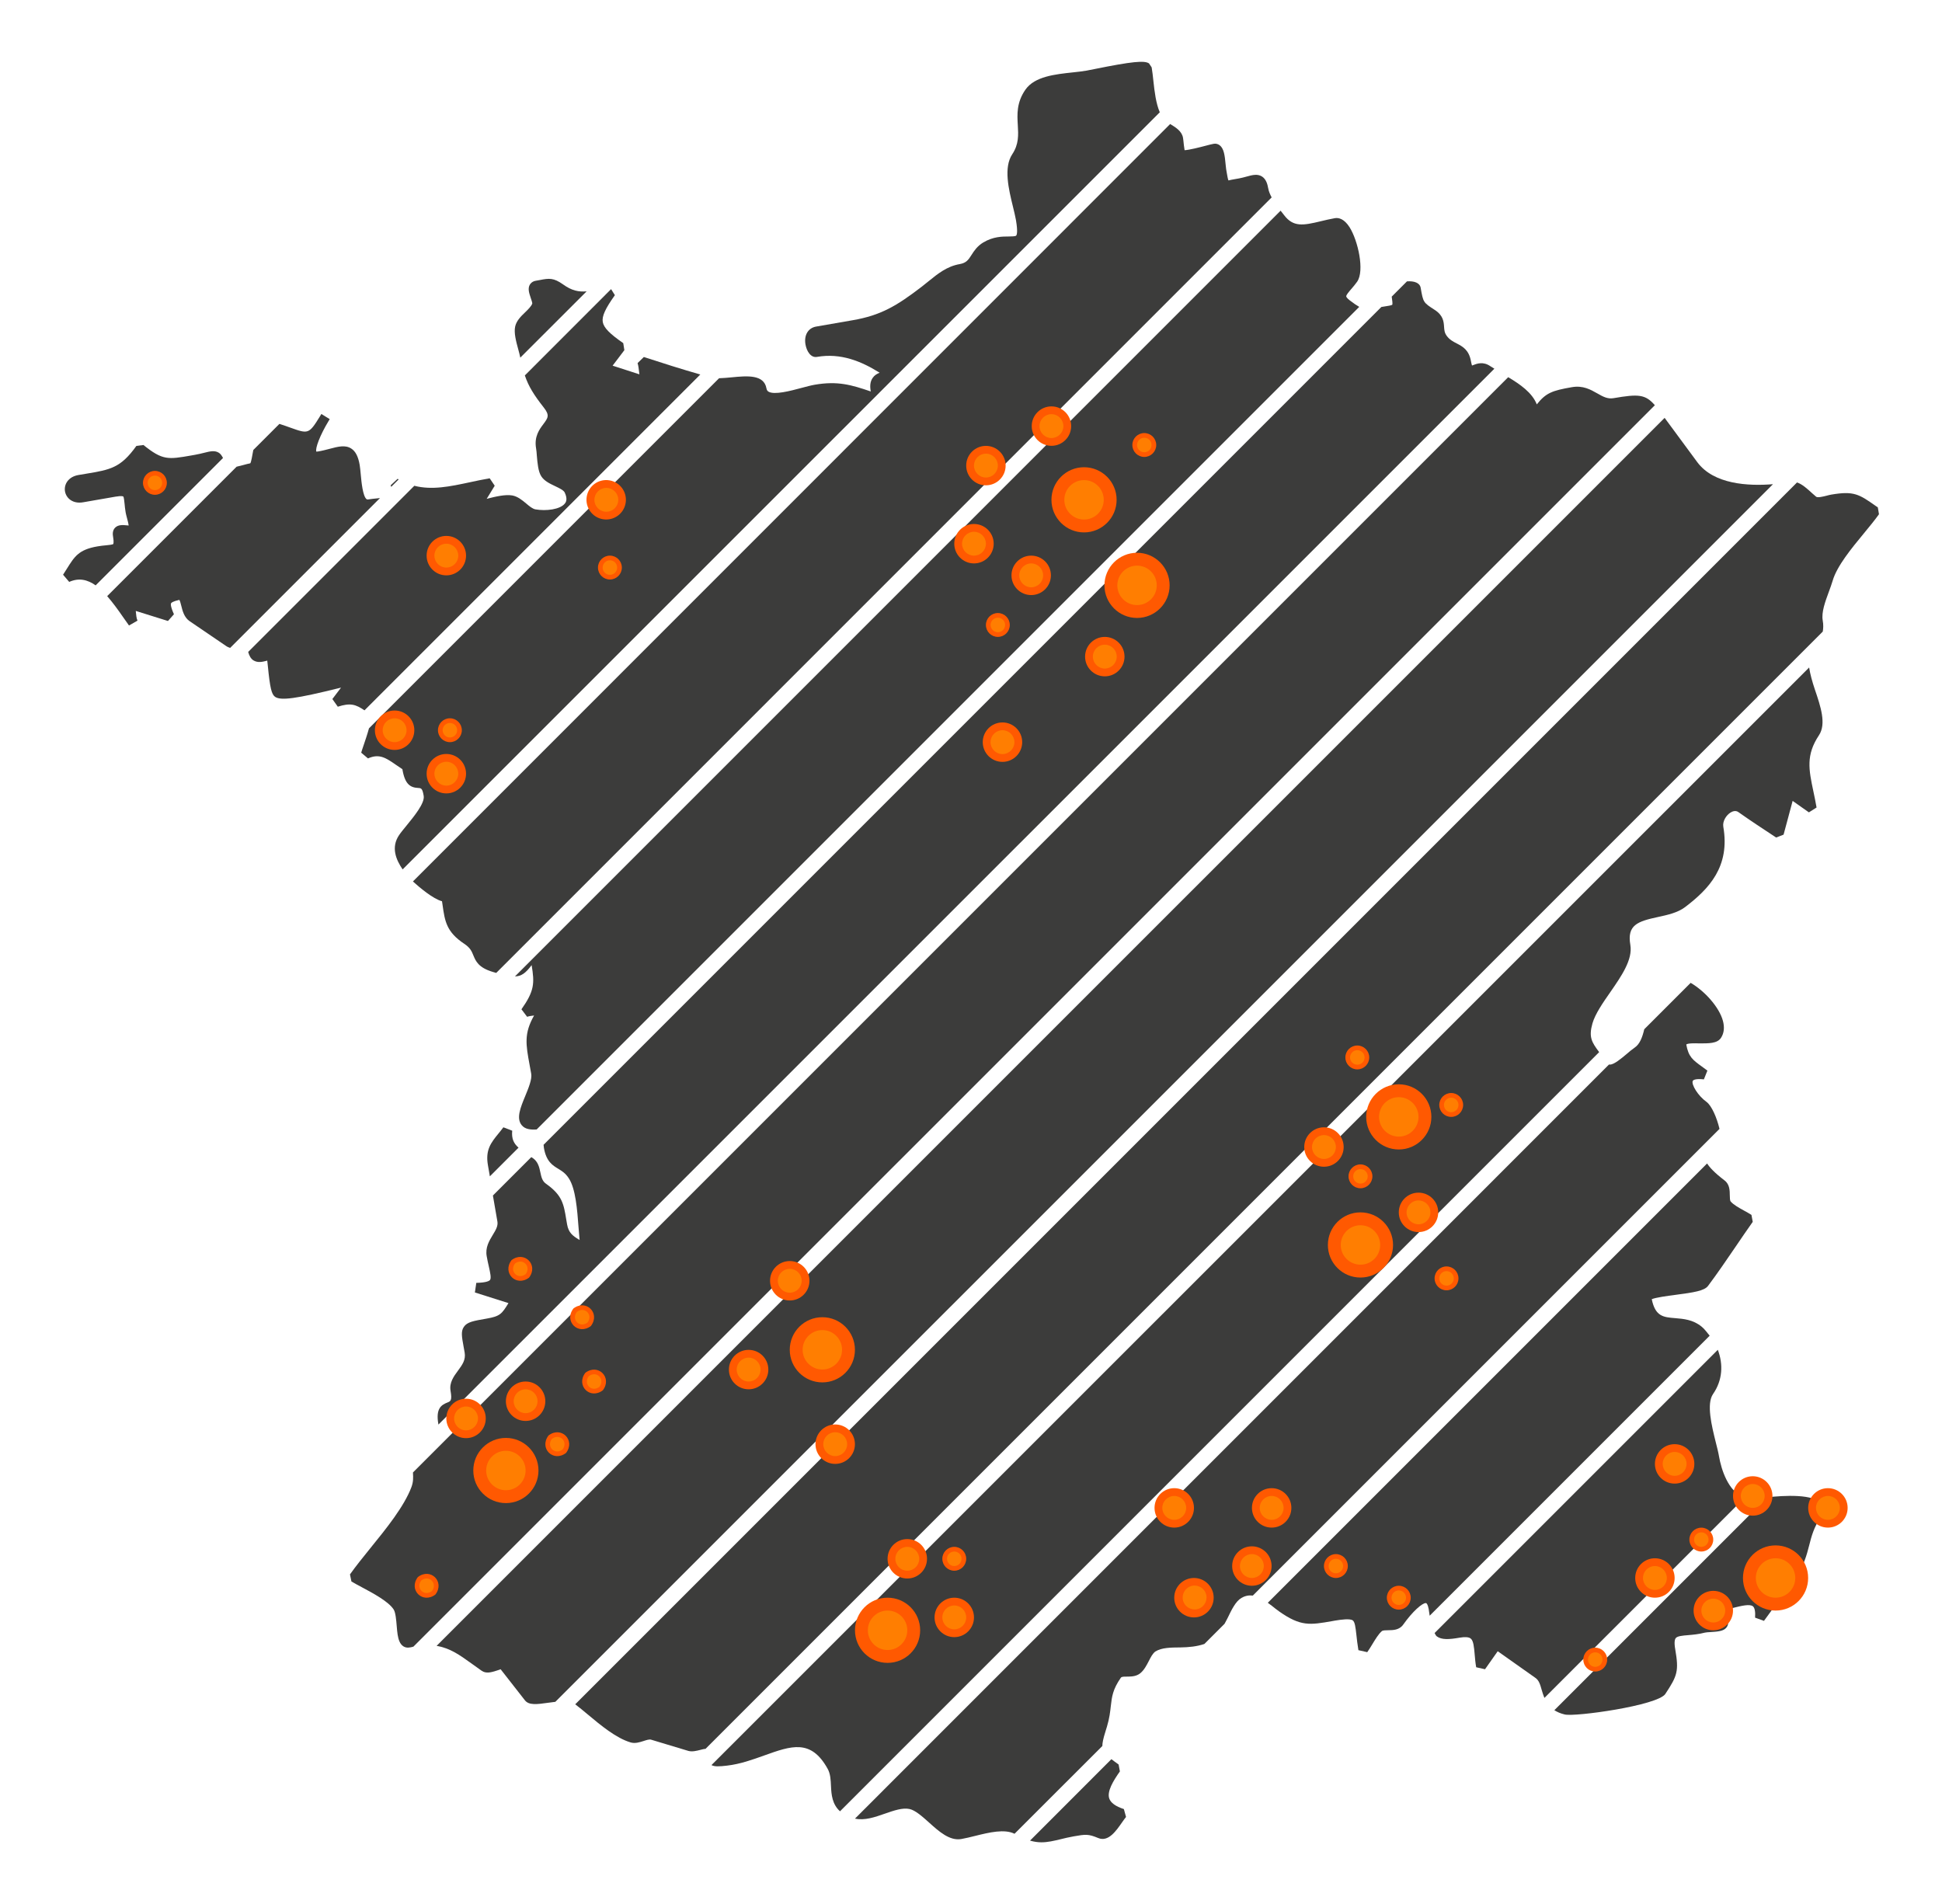 <?xml version="1.0" encoding="utf-8"?>
<!-- Generator: Adobe Illustrator 24.1.2, SVG Export Plug-In . SVG Version: 6.00 Build 0)  -->
<svg version="1.1" id="Calque_1" xmlns="http://www.w3.org/2000/svg" xmlns:xlink="http://www.w3.org/1999/xlink" x="0px" y="0px"
	 viewBox="0 0 3319.4 3254.5" style="enable-background:new 0 0 3319.4 3254.5;" xml:space="preserve">
<style type="text/css">
	.st0{fill:#3C3C3B;}
	.st1{fill:#FF5901;}
	.st2{fill:#FF7E01;}
</style>
<g>
	<path class="st0" d="M2901.1,789.9c-16.6-22.6-33.3-45.2-50-67.8l-5.8-7.9l-2099,2098.9c22.7,4,38,14.5,60.9,31.1
		c5,3.6,10.3,7.4,16.1,11.5c7.7,5.4,17,2.4,24.5,0.1c2.8-0.9,7.4-2.3,7.9-2.7l41.6,53.2c6.8,8.6,20.5,6.8,39.6,4.1
		c3.8-0.6,8-1.1,12.3-1.6L3030.5,827.6C2988.2,831,2929.3,828,2901.1,789.9z"/>
	<path class="st0" d="M2758.3,680.5c-10.4,1.9-18.3-2.5-28.1-8.1c-11.5-6.5-24.4-14-43.6-10.6c-33.4,5.8-44.2,9.7-59.8,29.4
		c-7.9-20.2-28.8-34.5-48.9-46.5l-1872,1872c0,0.4,0,0.9,0,1.3c0.4,7.4,0.8,14.5-2.7,23.9c-12.4,32.9-42.8,70.6-69.8,103.8
		c-13,16.1-25.3,31.3-35.2,45.3l2.5,12.1c5,3,11.2,6.3,18.1,10c19.1,10.2,45.3,24.2,54.1,37.9c3.3,5.1,4.4,18.5,5.2,28.3
		c0.5,5.7,0.9,10.8,1.6,14.9c1.3,7.6,3.5,15.8,9.9,19.8c5.5,3.4,11.3,2.1,17,0.5l2122-2121.9
		C2812.3,673.9,2800.7,673.2,2758.3,680.5z"/>
	<path class="st0" d="M2167.6,321.3c-1.1-6.2-3.4-15.1-10.5-19.6c-7.8-5-16.8-2.5-26.3,0.1c-3.9,1.1-8.1,2.2-12.8,3.1l-5.1,0.9
		c-6.1,1.1-12.5,2.2-13.1,2.6c-0.9-1.4-2-7.6-3-13.5l-1-5.9c-0.3-2-0.6-4.8-0.9-8c-1.4-15.7-3-27.2-10.1-32.7
		c-3.1-2.3-6.7-3.2-10.3-2.5c-3,0.5-8.1,1.8-14.1,3.4c-8.7,2.3-27.7,7.2-35.6,7.5c-0.9-4.7-1.7-12.7-2-15.8
		c-0.3-2.6-0.5-4.6-0.7-5.3c-1.9-11.6-13-18.2-22-23.6L705.8,1506.6c11,10,34.5,29.9,49.7,33.8c0.3,2.3,0.7,4.6,1,6.7
		c3.9,27.6,6.6,45.8,37.1,66.1c10.1,6.7,12.6,12.6,15.4,19.5c4.1,9.9,8.7,21.2,33.3,28.5l2.7,0.8c1.3,0.4,2,0.5,3.2,0.9
		L2173.6,337.4C2171,332.5,2168.7,327.6,2167.6,321.3z"/>
	<path class="st0" d="M875.5,1932.6l-15.1-5.8c-3,4.1-5.9,7.6-8.6,10.9c-12.5,15.4-22.4,27.7-17.8,53.9l3.3,19l49-49
		C878.5,1954.7,874.1,1946.8,875.5,1932.6z"/>
	<path class="st0" d="M2547.4,625.9c-12.4-8.6-23.3-4.2-29.3-1.9c-0.6,0.3-1.3,0.5-2,0.8c-0.5-1.2-1.1-3.5-1.8-7.2
		c-3.4-19.8-14.7-25.6-24.6-30.7c-6.1-3.2-12-6.2-16.9-12.9c-3.8-5.3-4.1-9.7-4.5-15.4c-0.6-8.7-1.3-19.5-16.1-29
		c-19.5-12.6-19.5-12.6-23.9-37.7c-1.4-8.4-10.9-11.9-23.4-11l-26.1,26.1c0.9,5.7,1.7,12.3,1,13.9c-1.3,1.1-8,2.1-13.9,3
		c-1.4,0.2-3.2,0.5-4.8,0.8l-1432,1432c0.2,1.9,0.4,4.1,0.6,5.4c4,23.2,14.9,29.8,24.5,35.6c6.3,3.9,12.4,7.5,18.1,16.4
		c11.6,17.8,14.3,53,16.6,84.1c0.6,7.4,1.1,14.5,1.8,21.2c-12.1-7.2-18.9-12.4-21.4-26.7l-1.4-8.1c-4.4-26.9-6.9-41.7-34.6-61.3
		c-6.5-4.5-8-11.5-9.7-19.5c-1.8-8.6-3.9-18.4-13.2-24.6l-2.3-1.4l-65.6,65.6l7.7,44.6c1.3,7.6-3,14.6-7.9,22.7
		c-6.1,10.1-13.1,21.5-10.4,36.5c1.1,6.4,2.4,12.2,3.6,17.4c2.3,10.3,4.5,20,2,23.2c-1.3,1.6-6.1,4.5-23.4,4.9l-2.4,16.4
		c19.1,6.1,38.2,12.2,57.4,18.2c-11.2,18.1-14,22.4-36.9,26.4c-23.1,4-33.6,5.8-39.3,14.1c-5.3,7.6-3.6,16.8-0.6,33.4l1.9,10.6
		c2.2,12.6-4.2,21.2-11.6,31.2c-7,9.5-14.9,20.2-12.5,34.2c2.9,16.7,0,17.9-5.4,20c-10.4,4.1-20.1,10.3-15.5,36.5
		c0.1,0.4,0.1,0.8,0.2,1.2L2554.3,630.2C2552.1,628.8,2549.4,627.3,2547.4,625.9z"/>
	<path class="st0" d="M2938.4,2490c-1.2-7.2-3.4-15.9-5.8-25.3c-6.8-27.5-16.2-65.3-4.5-82.1c16.3-23.5,17.6-50.7,8.1-75.5
		l-484.1,484.1c1.3,1.9,1.9,4.3,3.8,5.7c8.1,6,20.4,5.5,39.1,2.2c9-1.5,15.5-1.1,18.7,1.4c4.9,3.7,5.8,14.6,6.9,27.1
		c0.6,6.9,1.2,14.4,2.6,22.1l15.1,3.4l21.7-30.8c21.5,15.2,43,30.4,64.5,45.6c6.2,4.3,8.1,11.5,10.7,20.6c1.2,4.2,2.7,8.9,4.6,13.6
		l342.3-342.3C2953.5,2550.3,2941.9,2509.9,2938.4,2490z"/>
	<path class="st0" d="M3115.5,1060.3c-2.4-13.9,4.4-32.3,10.4-48.6c2.4-6.6,4.8-12.9,6.5-18.8c7.3-25.3,32.1-55.4,53.9-81.8
		c9.5-11.6,18.5-22.4,25.4-32.2l-2-11.7l-3.4-2.3c-28.7-20.2-37.5-26.1-76.2-19.5c-2.4,0.4-5.2,1.1-8.1,1.9
		c-5.6,1.4-14.9,3.7-17.6,1.8c-1.8-1.4-4.3-3.6-7-6.1c-8.1-7.4-16.9-15.5-25.8-18.4L983.2,2913c6.6,5.1,13.7,10.8,21.1,17.1
		c22.9,19.1,48.9,40.8,73.7,48.1c7.6,2.2,15.2-0.3,21.9-2.4c4.9-1.6,9.9-3.3,13.1-2.3l26.5,8c12.5,3.7,24.9,7.5,37.2,11.2
		c6.3,1.7,13.5,0,20.5-1.8c2.3-0.6,5.8-1.5,8.1-1.8l0.1,0.6l1910.2-1910.2C3116.5,1074.1,3116.9,1068.1,3115.5,1060.3z"/>
	<path class="st0" d="M2908.5,2267.5c-14.7-12-30.8-13.3-45.1-14.5c-20.3-1.6-34-2.8-40.1-32.4c7-3,26.9-5.6,40.5-7.4
		c31.3-4.1,49.4-6.9,55.7-15.3c16.4-21.9,32-44.9,47.1-67c9.7-14.3,19.4-28.5,29.3-42.5l-2.2-11.9c-3.7-2.4-8.1-4.8-12.6-7.3
		c-8.4-4.6-17.9-9.8-22.9-15.6c-1.4-1.6-1.4-6.6-1.5-10.6c-0.1-7.9-0.1-18.7-9-25.4c-17.2-13.1-25.6-22.4-29.8-29L2167,2739.5
		c2.4,1.8,4.6,3.3,7.1,5.3c4.1,3.3,8.3,6.6,12.5,9.6c36.7,25.8,52.4,23.1,90.6,16.4l4.4-0.8c10.9-1.8,25.9-3.9,30.8-0.3
		c3.5,2.7,4.6,11.8,6,24.3c0.8,7.5,1.8,16.3,3.5,26.5l15.1,3.4c2.8-3.9,5.6-8.5,8.4-13.1c5.3-8.7,10.7-17.8,16.6-22.9
		c1.8-1.4,6.6-1.5,10.8-1.5c8-0.1,18.9-0.1,25.6-9.5c16-22.6,32.4-36.9,38.6-36.9c0.3,0,0.5,0,0.7,0.1c0.7,0.1,2.9,2.3,4.3,10.1
		c0.7,4.3,1.2,7.8,1.7,11.4l478.6-478.6C2917.8,2277.8,2914.2,2272.1,2908.5,2267.5z"/>
	<path class="st0" d="M2846.5,2895.3c20.6-31.2,23.4-38.9,16.9-76.5c-2.1-12-0.7-16.9,0.9-18.9c2.7-3.5,11.3-4.3,21.2-5.1
		c8.5-0.7,18.3-1.6,28.6-4.3c2-0.5,5.4-0.7,9.1-0.9c13.3-0.8,22.3-1.7,27.1-7.1c6.8-7.3,2.6-17.3-0.6-24.7c-0.7-1.7-1.8-4.2-2.4-6.1
		c5.3-1,10.7-2.3,16-3.7c12.9-3.2,27.7-6.9,33-2.4c3.1,2.6,4.3,9.5,3.6,19.3l15.2,5.5l28.2-38.7l0.9,0.6l24.4-35.3
		c14.9-21,19.4-38.7,23.8-55.7c3.9-15.5,7.8-30.2,19.3-47.6c7.3-11,4.3-18.9,1.8-22.7c-12-18.2-64.7-14.9-92.8-11.8l-363.9,363.9
		c4.7,3,10.4,5.6,17.7,7.3C2692.1,2934.8,2833.4,2915.1,2846.5,2895.3z"/>
	<path class="st0" d="M2721.9,1749.3c4.7-16.3,17.8-35.3,30.6-53.6c18.9-27.3,38.5-55.5,34.2-80.6c-6-34.4,13-40.3,47-47.7
		c16.6-3.6,33.8-7.3,46.6-17c40.9-31.1,77.1-69.2,65.3-137.3c-1.6-9.3,4.9-19.6,12.2-24.2c3.5-2.2,8.8-4.2,13.5-0.9
		c21.2,15,42.9,29.2,64.6,43.5l12.7-4.9l6.9-25.6c2.8-10.7,5.7-21.4,8.6-32.1l27.8,19.6l13.1-8.3c-1.7-9.8-3.6-18.9-5.4-27.4
		c-7.9-37.4-13.1-62.1,9.5-96.1c12.9-19.5,2.8-49.4-7-78.2c-4.5-13.4-8-26.1-9.8-37.6l-1876.2,1876c5.2,2.9,13.3,2.5,26.8,0.9
		c22.3-2.6,43.2-10.1,63.3-17.3c46.4-16.6,80-28.7,108.5,22.8c4.8,8.6,5.2,18.9,5.7,29.7c0.6,14.4,2.1,31,15.4,42.9l1297.6-1297.6
		C2720.6,1781.3,2715.3,1772.6,2721.9,1749.3z"/>
	<path class="st0" d="M908.7,1649.6c5.2,31.2,4.7,44.1-17.4,75.5l9.7,12.8c3.5-1.2,7.6-1.7,11.9-2.2c-17.5,30.8-14.1,49.6-7.6,84.8
		l2.7,14.9c1.6,9.2-4.7,24.5-10.3,38.1c-8,19.4-15.6,37.7-6.1,49.5c5.9,7.5,16.1,8.1,25.7,7.5l1406-1406c-4.1-2.3-8.7-5.4-15.8-10.8
		c-5.8-4.4-6.4-6.7-6.4-7.1c-0.3-2.3,4.3-7.6,8.3-12.3c3.3-3.8,6.9-8,10.3-12.8c13.1-18.7,1.4-70.4-12.9-93.1
		c-9.4-14.7-18.9-16.6-25.2-15.5c-8.3,1.4-16.2,3.4-23.9,5.2c-30.6,7.4-47.2,10.3-63-10.6l-5.8-7.4L880.2,1668.9
		C891.2,1668.6,898.5,1663.3,908.7,1649.6z"/>
	<path class="st0" d="M962.4,486.1c-16.1-11.4-23.7-10.6-39.5-7.5l-7.2,1.3c-5.6,1-8.5,4.1-10,6.5c-4,6.7-1.2,14.8,1.4,22.6
		c1.1,3.2,2.9,8.4,2.7,9.8c-1.6,4.7-7,9.9-12.1,14.9c-7.3,7-14.8,14.3-17.1,24.2c-2.5,10.9,1.6,25.9,5.2,39.1
		c1.4,5.2,2.7,10,3.4,13.8c0,0.2,0.1,0.3,0.1,0.5L1002.7,498C989.2,499.1,977.5,497,962.4,486.1z"/>
	<path class="st0" d="M1643.1,3143.3c7.5-1.3,15.8-3.4,24.3-5.5c23.4-5.8,49.6-12.1,66.7-3.5l150.1-150c0.1-5.7,1.5-12.5,5-23.7
		l2.9-9.5c4.3-14.2,5.5-25.4,6.6-35.2c1.8-15.9,3.3-28.5,17.2-48.4c3.3-4.5,21.6,2.2,33.4-7.8c6.4-5.3,10.4-13.1,14.3-20.6
		c3.4-6.7,7-13.6,11.4-16.4c10.5-6.6,26.2-6.8,42.8-6.9c14.2-0.2,28.2-1.6,40.8-5.9l34.5-34.5c1.7-3.4,3.7-6.6,5.3-10
		c6.7-14,13.7-28.5,23.6-34.2c7.1-4.1,13.3-4.7,19.4-4l797.7-797.7c-4.6-19.3-13.4-39.7-22.3-46.2c-14.5-10.4-25.9-29.4-23.5-35.6
		c0.9-2.4,6.9-4.2,19.1-2.8l6-15c-3.4-2.6-6.4-4.8-9.4-6.9c-15.8-11.5-22.9-16.7-26.7-37.7c2.4-2.4,15.4-2.2,22.5-1.9
		c15.3-0.1,30.2,0.5,36.8-9.4c10.7-16.2,4.1-40.3-18.3-66c-8.5-9.8-20.9-20.8-33.5-28.1l-79.3,79.3c-3.1,13.2-7.5,25.4-16.3,31.3
		c-4.5,3.1-9.5,7.2-14.5,11.6c-8.9,7.4-20.8,17.5-27.9,17.5c-0.4,0-1,0-1.6-0.1L1461.4,3108.4c16.6,3.6,34-2.5,50.9-8.4
		c15.7-5.5,30.6-10.6,42.4-8c10,2.2,21.9,12.9,33.4,23.2C1605.3,3130.7,1623.3,3146.7,1643.1,3143.3z"/>
	<path class="st0" d="M1918.2,3114.4c2.4-3.4,4.6-6.6,6.5-8.8l-3.7-13.5c-14.1-4.6-22.5-10.7-25-18.1c-4.1-12.2,6.9-30.3,18.2-46.3
		l-2.2-11.8c-5.4-3.8-8.6-6.3-12.3-9.1L1760.6,3146c6.9,2,13.3,2.9,19.5,2.9c10.9,0,21.1-2.5,32.5-5.2c6.8-1.7,14.3-3.5,22.8-5
		c20.3-3.5,24.6-4.2,41.8,2.9C1894.7,3148.9,1908.1,3128.8,1918.2,3114.4z"/>
	<path class="st0" d="M679.5,818.5l-11.8,11c0.5,1,0.6,1.6,1,2.6l12.8-12.8C680.8,818.9,680.1,818.9,679.5,818.5z"/>
	<path class="st0" d="M1971.5,138.8c-0.9-8.6-1.8-16.7-3-23.6l-4.5-6.8c-7.8-5.4-29.6-3.2-92.5,9.5c-6.6,1.3-11.8,2.4-14.9,2.9
		c-6.7,1.2-14.4,2-22.6,2.9c-30.6,3.3-65.3,6.9-81.1,29.3c-15.5,22-14.3,42.7-13.2,60.9c1,16.7,1.9,32.5-9.4,49.6
		c-15.2,22.8-6.2,59.9,1.1,89.7c2,8.3,3.9,16,5.1,22.7c3.5,20.4,1.5,25.5,0.5,26.7c-1.2,1.5-7.3,1.5-12.6,1.6
		c-11.3,0-26.8,0.1-43.7,10.2c-10.5,6.3-15.8,14.6-20.1,21.3c-5.3,8.3-8.8,13.7-20.2,15.7c-21.9,3.8-37.7,16.7-53,29.1
		c-3.9,3.2-7.9,6.4-12,9.6c-42.9,32.9-70.1,49-117.8,57.2l-62.7,10.9c-13.6,2.4-20.9,14.7-18.1,30.6c2.1,11.9,9.3,23.1,19.7,21.2
		c40.5-7,75.5,7.3,107.1,27.1c-4.7,1.7-8.9,4.4-11.8,8.6c-4.8,6.6-5,15-3.4,23.4c-33.1-11.3-56.5-18.3-95.9-11.5
		c-6.3,1.1-14.2,3.2-22.8,5.5c-18.5,5-46.5,12.4-56.3,6.2c-1.2-0.8-2.7-2.1-3.3-5.4c-4.2-24.2-33.4-21.5-59.1-19
		c-7.4,0.7-15,1.4-21.9,1.6l-598.4,598.4c-3,10.9-7,22.4-8.9,28.1c-2,5.8-3.6,10.6-4.4,13.5l11.6,9.8c19.3-8.7,30.7-0.9,48,11.1
		c3.1,2.1,6.3,4.3,9.6,6.5c0.4,0.3,0.8,0.5,1.2,0.7c0,0.4,0.1,0.9,0.2,1.3c4.3,24.7,13.4,30.2,26.8,30.9c5.1,0.3,7.2,0.4,9.4,13.5
		c2.2,12.4-16.7,35.3-29.1,50.5c-5.1,6.3-9.8,11.9-12.9,16.5c-14.3,21.1-5.2,42.3,6,58.7L1982.4,191.9
		C1975.9,177,1973.4,156.6,1971.5,138.8z"/>
	<path class="st0" d="M644.7,851.8c-5.3,0.5-10.7,1.1-15.7,1.9c-1.1,0.1-1.9-0.1-2.4-0.5c-6.5-5-8.8-29.4-10-42.5
		c-0.6-6.2-1.1-11.8-1.8-16c-2.5-14.5-7.1-23.4-14.5-28.1c-10.2-6.5-22.5-3.3-36.7,0.5c-5.9,1.5-12.4,3.3-19.6,4.5
		c-2.1,0.4-3.1,0.2-3.3,0.3c-2.2-5.2,5.9-27.6,21.3-52.9c0.6-0.9,1.1-1.7,1.6-2.6l-14.3-8.8c-0.9,1.4-1.8,3-2.8,4.6
		c-18.5,30.1-19.9,29.5-50,18.8c-5.4-2-11.8-4.2-18.9-6.5L433,769.1c-0.1,0.5-0.2,1-0.3,1.4c-1.4,7.8-3.4,19.6-4.9,21.4
		c-3.1,0.5-7.4,1.7-12.2,3c-2.6,0.7-6.8,1.8-11.2,2.8l-221.2,221.2c8.8,10.1,17.6,22,26.5,34.9c3.8,5.6,7.4,10.7,10.8,15.3l14.5-8.3
		c-1.8-4.2-2.3-9.6-2.8-15.3c0-0.4-0.1-0.9-0.1-1.3c18.3,5.8,36.6,11.5,55,17.2l10.2-11.5c-6.1-13.8-5.5-17.7-4.9-18.8
		c0.6-1.1,3.3-3.3,14.1-5.8c1.1,1.2,2.4,6.4,3.3,9.9c2.2,9,5,20.1,14.3,26.5l62.9,42.8c2.2,1.5,4.3,2.1,6.4,2.9l256.1-256.1
		C647.8,851.5,646.1,851.7,644.7,851.8z"/>
	<path class="st0" d="M1100.5,610.2l-10.7,10.4c1.4,4.6,2,9.8,2.6,15.2c0.1,1.3,0.3,2.7,0.5,4c-15.3-5-30.5-9.9-45.8-14.8
		c3.4-4.5,6.8-8.9,10.2-13.4l9.9-13.1l-1.9-12c-23.5-16.3-33.3-26.4-35-36.1c-1.7-9.7,4.1-22.6,20.7-45.9l-6.5-10.3L897.1,641.7
		c6.4,18.9,15.6,33.5,32.4,54.9c10.4,13.3,7.2,17.6-0.6,28.1c-6.8,9-16.1,21.4-12.6,41.6c0.6,3.4,1,7.8,1.3,12.6
		c1.1,12.7,2.3,27.1,7.6,35.2c5.1,8,14.4,12.4,23.4,16.7c6.9,3.3,14.6,6.9,16.6,10.9c5.7,12,1.7,17.2,0.4,18.8
		c-8,10.4-32.5,13.3-50.4,10.1c-4.9-0.9-10.3-5.3-15.9-10.1c-7.1-5.9-14.5-12-23.8-13.7c-11.9-2-28.6,1.9-43.6,5.8l13.7-22.4
		l-8.6-12.7c-11.6,2-22.9,4.4-34,6.8c-34.1,7.3-64.6,13.7-94.8,6l-284,284c1.8,6.5,4.5,11.5,8.8,14.3c7.5,4.7,15.6,2.6,21.6,1.1
		c0.7-0.2,1.4-0.4,2.2-0.6c0.3,2.3,0.6,5.6,1,9.2c3.7,37.4,6.3,48.2,12.2,52.6c9.7,7,35.7,3.5,111.6-15.3c0.5-0.1,0.9-0.2,1.3-0.3
		c-4.9,6.5-9.9,13-14.8,19.5l9.3,13.1c21.7-7,30.6-3.9,45.6,6.2l574-574C1164.9,630.9,1132.9,620.8,1100.5,610.2z"/>
	<path class="st0" d="M374.3,774c-7.1-4.6-15.1-2.7-25.3-0.1c-4.3,1.1-9.4,2.3-15.4,3.4l-6.7,1.2c-39.5,6.9-48.9,8.6-81.7-17.9
		l-12.1,1.6c-27,37.7-44.4,40.6-86.5,47.6l-12.6,2.1c-17.7,3.1-24.9,16.4-22.9,28s13.3,21.7,31,18.6l55.3-9.6
		c11.1-1.9,13.1-0.4,13.2-0.3c1.2,0.9,1.8,7.7,2.3,12.2c0.4,4.4,0.9,9.5,1.9,15.2c0.4,2.4,1.2,5.4,2.1,8.8c1,3.8,2.6,9.5,3,13.4
		c-1.1-0.1-2.3-0.2-3.3-0.3c-6.5-0.6-14.7-1.4-20,4.2c-3.3,3.5-4.5,8.5-3.4,14.6c1.9,11,0.4,13,0.4,13.1c-0.9,1.1-7.8,1.8-12,2.2
		c-4.4,0.4-9.4,0.9-15.1,1.9c-31.8,5.5-39,17.1-52.1,38c-2,3.2-4.1,6.6-6.6,10.4l10.5,12.3c16.7-7.4,31.3-3.9,45.2,5.9l217.7-217.7
		C379.3,779.2,377.3,776,374.3,774z"/>
</g>
<g>
	<circle class="st1" cx="3034.9" cy="2697.1" r="55.7"/>
	<circle class="st2" cx="3034.9" cy="2697.1" r="33.7"/>
</g>
<g>
	<circle class="st1" cx="2995.9" cy="2556.9" r="33.7"/>
	<circle class="st2" cx="2995.9" cy="2556.9" r="20.4"/>
</g>
<g>
	<circle class="st1" cx="2862.4" cy="2502.1" r="33.7"/>
	<circle class="st2" cx="2862.4" cy="2502.1" r="20.4"/>
</g>
<g>
	<circle class="st1" cx="2828.7" cy="2697.1" r="33.7"/>
	<circle class="st2" cx="2828.7" cy="2697.1" r="20.4"/>
</g>
<g>
	<circle class="st1" cx="2928.5" cy="2752.8" r="33.7"/>
	<circle class="st2" cx="2928.5" cy="2752.8" r="20.4"/>
</g>
<g>
	<circle class="st1" cx="3124.4" cy="2577.3" r="33.7"/>
	<circle class="st2" cx="3124.4" cy="2577.3" r="20.4"/>
</g>
<g>
	<circle class="st1" cx="1427.6" cy="2468.4" r="33.7"/>
	<circle class="st2" cx="1427.6" cy="2468.4" r="20.4"/>
</g>
<g>
	<circle class="st1" cx="1631.1" cy="2764.5" r="33.7"/>
	<circle class="st2" cx="1631.1" cy="2764.5" r="20.4"/>
</g>
<g>
	<circle class="st1" cx="1550.8" cy="2664.3" r="33.7"/>
	<circle class="st2" cx="1550.8" cy="2664.3" r="20.4"/>
</g>
<g>
	<circle class="st1" cx="1279.6" cy="2340.9" r="33.7"/>
	<circle class="st2" cx="1279.6" cy="2340.9" r="20.4"/>
</g>
<g>
	<circle class="st1" cx="1349.9" cy="2189.1" r="33.7"/>
	<circle class="st2" cx="1349.9" cy="2189.1" r="20.4"/>
</g>
<g>
	<circle class="st1" cx="1762.6" cy="983.4" r="33.7"/>
	<circle class="st2" cx="1762.6" cy="983.4" r="20.4"/>
</g>
<g>
	<circle class="st1" cx="1664.8" cy="929.3" r="33.7"/>
	<circle class="st2" cx="1664.8" cy="929.3" r="20.4"/>
</g>
<g>
	<circle class="st1" cx="1797.2" cy="728.3" r="33.7"/>
	<circle class="st2" cx="1797.2" cy="728.3" r="20.4"/>
</g>
<g>
	<circle class="st1" cx="1888.4" cy="1122.3" r="33.7"/>
	<circle class="st2" cx="1888.4" cy="1122.3" r="20.4"/>
</g>
<g>
	<circle class="st1" cx="2040.8" cy="2730.8" r="33.7"/>
	
		<ellipse transform="matrix(0.924 -0.383 0.383 0.924 -889.686 988.851)" class="st2" cx="2040.8" cy="2730.8" rx="20.4" ry="20.4"/>
</g>
<g>
	<circle class="st1" cx="2173.6" cy="2577.3" r="33.7"/>
	<circle class="st2" cx="2173.6" cy="2577.3" r="20.4"/>
</g>
<g>
	<circle class="st1" cx="2424.6" cy="2072.2" r="33.7"/>
	<circle class="st2" cx="2424.6" cy="2072.2" r="20.4"/>
</g>
<g>
	<circle class="st1" cx="2263" cy="1960.5" r="33.7"/>
	<circle class="st2" cx="2263" cy="1960.5" r="20.4"/>
</g>
<g>
	<circle class="st1" cx="2139.8" cy="2676.7" r="33.7"/>
	<circle class="st2" cx="2139.8" cy="2676.7" r="20.4"/>
</g>
<g>
	<circle class="st1" cx="2007.1" cy="2577.3" r="33.7"/>
	<circle class="st2" cx="2007.1" cy="2577.3" r="20.4"/>
</g>
<g>
	<circle class="st1" cx="1713.5" cy="1268.5" r="33.7"/>
	<circle class="st2" cx="1713.5" cy="1268.5" r="20.4"/>
</g>
<g>
	<circle class="st1" cx="1955.9" cy="760.6" r="20.4"/>
	<circle class="st2" cx="1955.9" cy="760.6" r="12.4"/>
</g>
<g>
	<circle class="st1" cx="1705.6" cy="1068.2" r="20.4"/>
	<circle class="st2" cx="1705.6" cy="1068.2" r="12.4"/>
</g>
<g>
	<circle class="st1" cx="1042.5" cy="970.1" r="20.4"/>
	<circle class="st2" cx="1042.5" cy="970.1" r="12.4"/>
</g>
<g>
	<circle class="st1" cx="264.8" cy="825.3" r="20.4"/>
	<circle class="st2" cx="264.8" cy="825.3" r="12.4"/>
</g>
<g>
	<circle class="st1" cx="769" cy="1248.1" r="20.4"/>
	<circle class="st2" cx="769" cy="1248.1" r="12.4"/>
</g>
<g>
	<path class="st1" d="M937.6,2453.5c21.8-16.6,46.5,8.1,29.9,29.9C945.6,2500,921,2475.3,937.6,2453.5z"/>
	<path class="st2" d="M943.4,2459.3c13.3-10.1,28.3,4.9,18.2,18.2C948.3,2487.6,933.3,2472.6,943.4,2459.3z"/>
</g>
<g>
	<path class="st1" d="M874.4,2153.8c21.8-16.6,46.5,8.1,29.9,29.9C882.5,2200.3,857.8,2175.6,874.4,2153.8z"/>
	<path class="st2" d="M880.3,2159.6c13.3-10.1,28.3,4.9,18.2,18.2C885.2,2187.9,870.2,2172.9,880.3,2159.6z"/>
</g>
<g>
	<path class="st1" d="M980.1,2236.5c21.8-16.6,46.5,8.1,29.9,29.9C988.2,2283,963.5,2258.3,980.1,2236.5z"/>
	<path class="st2" d="M986,2242.3c13.3-10.1,28.3,4.9,18.2,18.2C990.9,2270.6,975.9,2255.6,986,2242.3z"/>
</g>
<g>
	<path class="st1" d="M1000.5,2346.4c21.8-16.6,46.5,8.1,29.9,29.9C1008.6,2392.9,983.9,2368.2,1000.5,2346.4z"/>
	<path class="st2" d="M1006.4,2352.2c13.3-10.1,28.3,4.9,18.2,18.2C1011.3,2380.5,996.3,2365.5,1006.4,2352.2z"/>
</g>
<g>
	<path class="st1" d="M714.3,2695.5c21.8-16.6,46.5,8.1,29.9,29.9C722.3,2742,697.6,2717.3,714.3,2695.5z"/>
	<path class="st2" d="M720.1,2701.3c13.3-10.1,28.3,4.9,18.2,18.2C725,2729.6,710,2714.6,720.1,2701.3z"/>
</g>
<g>
	<circle class="st1" cx="2283.4" cy="2676.7" r="20.4"/>
	<circle class="st2" cx="2283.4" cy="2676.7" r="12.4"/>
</g>
<g>
	<circle class="st1" cx="1631.1" cy="2664.3" r="20.4"/>
	<circle class="st2" cx="1631.1" cy="2664.3" r="12.4"/>
</g>
<g>
	<circle class="st1" cx="2325.4" cy="2010.6" r="20.4"/>
	<circle class="st2" cx="2325.4" cy="2010.6" r="12.4"/>
</g>
<g>
	<circle class="st1" cx="2472.5" cy="2185" r="20.4"/>
	<circle class="st2" cx="2472.5" cy="2185" r="12.4"/>
</g>
<g>
	<circle class="st1" cx="2480.5" cy="1888.6" r="20.4"/>
	<circle class="st2" cx="2480.5" cy="1888.6" r="12.4"/>
</g>
<g>
	<circle class="st1" cx="2320" cy="1807.4" r="20.4"/>
	<circle class="st2" cx="2320" cy="1807.4" r="12.4"/>
</g>
<g>
	<circle class="st1" cx="2390.9" cy="2730.8" r="20.4"/>
	<circle class="st2" cx="2390.9" cy="2730.8" r="12.4"/>
</g>
<g>
	<circle class="st1" cx="2908" cy="2631.5" r="20.4"/>
	<circle class="st2" cx="2908" cy="2631.5" r="12.4"/>
</g>
<g>
	<circle class="st1" cx="2726.7" cy="2836.6" r="20.4"/>
	<circle class="st2" cx="2726.7" cy="2836.6" r="12.4"/>
</g>
<g>
	<circle class="st1" cx="1685.2" cy="795.8" r="33.7"/>
	<circle class="st2" cx="1685.2" cy="795.8" r="20.4"/>
</g>
<g>
	<circle class="st1" cx="762.9" cy="949.7" r="33.7"/>
	<circle class="st2" cx="762.9" cy="949.7" r="20.4"/>
</g>
<g>
	
		<ellipse transform="matrix(0.16 -0.987 0.987 0.16 27.118 1740.474)" class="st1" cx="1036.4" cy="854.3" rx="33.7" ry="33.7"/>
	<circle class="st2" cx="1036.4" cy="854.3" r="20.4"/>
</g>
<g>
	<circle class="st1" cx="762.9" cy="1322.4" r="33.7"/>
	<circle class="st2" cx="762.9" cy="1322.4" r="20.4"/>
</g>
<g>
	<circle class="st1" cx="674.5" cy="1248.1" r="33.7"/>
	<circle class="st2" cx="674.5" cy="1248.1" r="20.4"/>
</g>
<g>
	<circle class="st1" cx="1405.6" cy="2307.1" r="55.7"/>
	<circle class="st2" cx="1405.6" cy="2307.1" r="33.7"/>
</g>
<g>
	<circle class="st1" cx="1517.1" cy="2786.5" r="55.7"/>
	<circle class="st2" cx="1517.1" cy="2786.5" r="33.7"/>
</g>
<g>
	<circle class="st1" cx="898.4" cy="2395" r="33.7"/>
	<circle class="st2" cx="898.4" cy="2395" r="20.4"/>
</g>
<g>
	<circle class="st1" cx="796.6" cy="2424.4" r="33.7"/>
	<circle class="st2" cx="796.6" cy="2424.4" r="20.4"/>
</g>
<g>
	<circle class="st1" cx="864.7" cy="2513.4" r="55.7"/>
	<circle class="st2" cx="864.7" cy="2513.4" r="33.7"/>
</g>
<g>
	<circle class="st1" cx="1852.9" cy="854.3" r="55.7"/>
	<circle class="st2" cx="1852.9" cy="854.3" r="33.7"/>
</g>
<g>
	<circle class="st1" cx="1943.5" cy="1000.5" r="55.7"/>
	<circle class="st2" cx="1943.5" cy="1000.5" r="33.7"/>
</g>
<g>
	<circle class="st1" cx="2390.9" cy="1909" r="55.7"/>
	<circle class="st2" cx="2390.9" cy="1909" r="33.7"/>
</g>
<g>
	<circle class="st1" cx="2325.4" cy="2127.9" r="55.7"/>
	<circle class="st2" cx="2325.4" cy="2127.9" r="33.7"/>
</g>
</svg>

